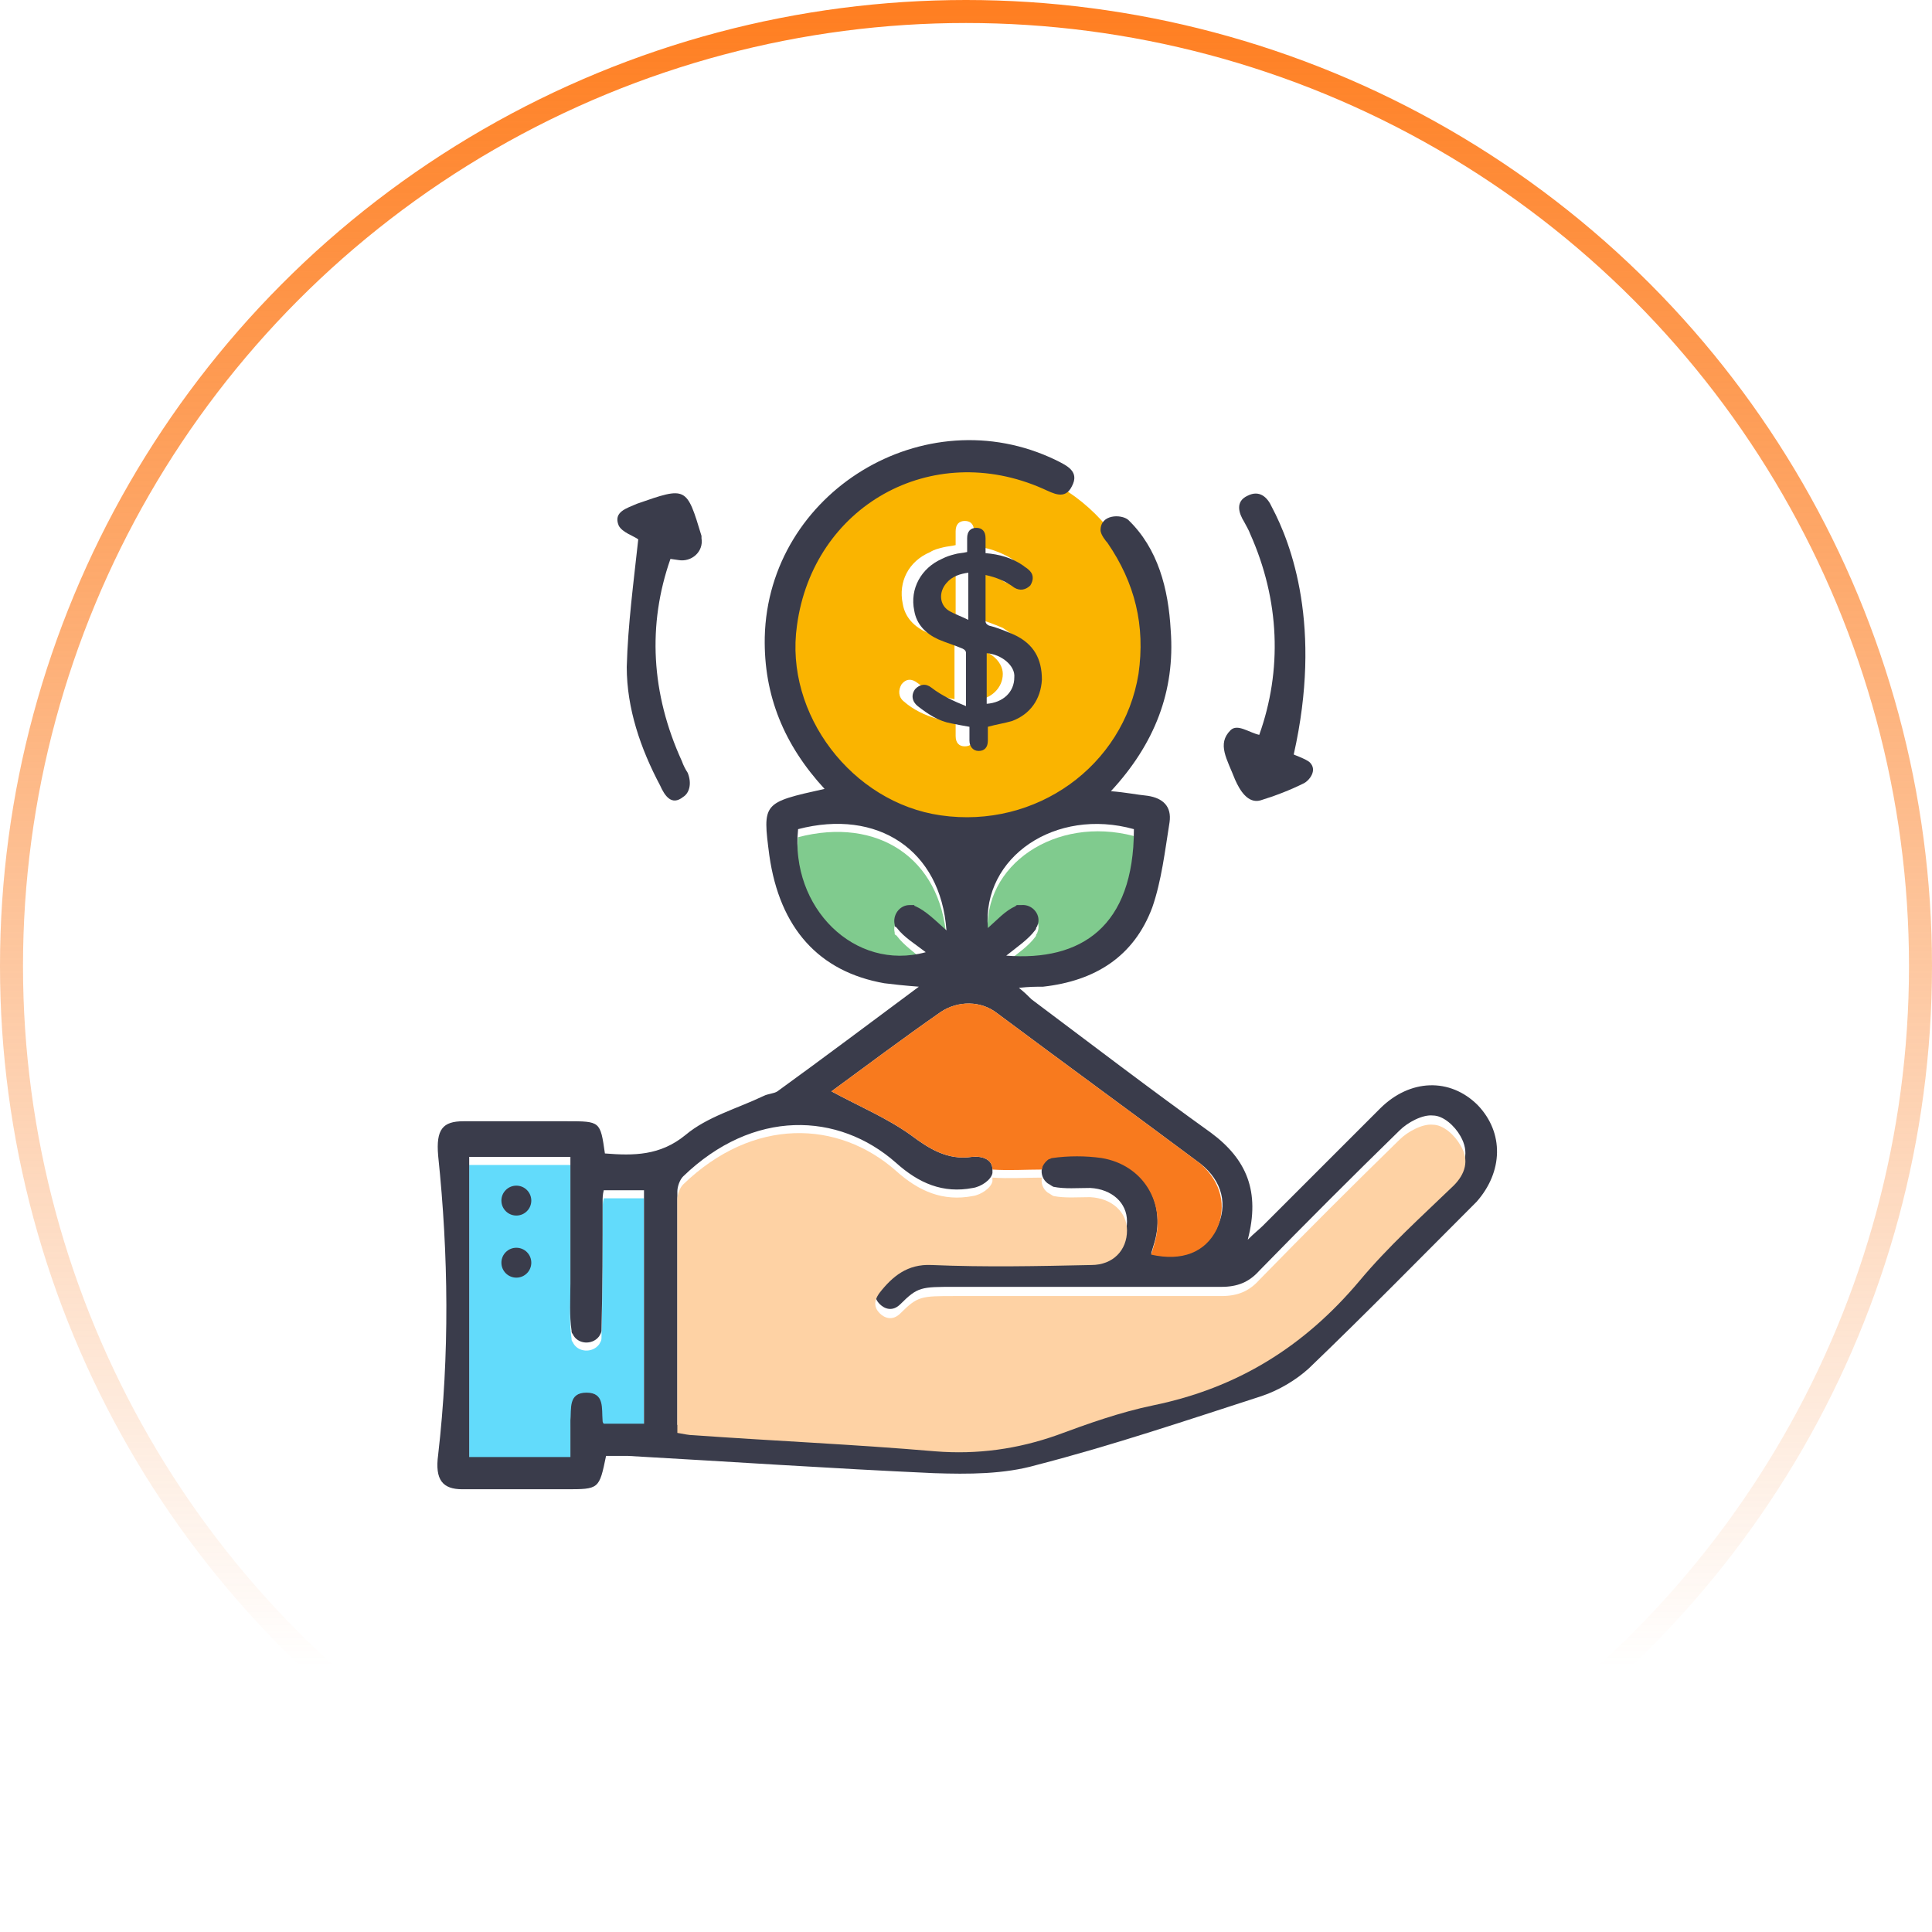 <?xml version="1.0" encoding="UTF-8"?>
<!-- Generator: Adobe Illustrator 24.3.0, SVG Export Plug-In . SVG Version: 6.00 Build 0)  -->
<svg xmlns="http://www.w3.org/2000/svg" xmlns:xlink="http://www.w3.org/1999/xlink" version="1.1" id="Layer_1" x="0px" y="0px" viewBox="0 0 168 168" style="enable-background:new 0 0 168 168;" xml:space="preserve">
<style type="text/css">
	.st0{fill:none;stroke:url(#SVGID_1_);stroke-width:2;}
	.st1{fill:#62DBFB;}
	.st2{fill:#FAB400;}
	.st3{fill:#80CB8E;}
	.st4{fill:#3A3C4B;}
	.st5{fill:#FED2A4;}
	.st6{fill:#F87A1E;}
</style>
<linearGradient id="SVGID_1_" gradientUnits="userSpaceOnUse" x1="84" y1="598" x2="84" y2="766" gradientTransform="matrix(1 0 0 1 0 -598)">
	<stop offset="0" style="stop-color:#FF7E20"></stop>
	<stop offset="0.863" style="stop-color:#F87A1E;stop-opacity:0"></stop>
</linearGradient>
<circle class="st0" cx="84" cy="84" r="83"></circle>
<g>
	<path class="st1" d="M56,104.2v20.3h-3.5c-0.1-0.1-0.1-0.2-0.1-0.3c-0.1-1,0.2-2.4-1.4-2.4c-1.6,0-1.3,1.4-1.4,2.4c0,1,0,2,0,3.2   h-8.8v-26.1h8.8c0,3.7,0,7.3,0,11c0,1.4-0.1,2.8,0.1,4.1c0,0.1,0,0.2,0.1,0.3c0.4,0.9,1.7,1,2.3,0.2c0.1-0.2,0.2-0.3,0.2-0.5   c0.1-3.7,0.1-7.4,0.1-11.2c0-0.3,0-0.6,0.1-1H56z"></path>
	<path class="st2" d="M83.1,49.5v4.1c-0.6-0.3-1.2-0.5-1.7-0.8c-0.8-0.5-0.9-1.6-0.2-2.4C81.7,49.8,82.4,49.6,83.1,49.5z"></path>
	<path class="st2" d="M87.2,58.6c0,1.2-1,2.2-2.4,2.3v-4.4C86,56.5,87.2,57.5,87.2,58.6z"></path>
	<path class="st2" d="M84,40.1c-8.8,0-15.9,7.1-15.9,15.9S75.3,71.8,84,71.8s15.9-7.1,15.9-15.9S92.8,40.1,84,40.1z M89.4,58.7   c-0.1,1.7-1,3-2.6,3.6c-0.6,0.2-1.3,0.4-2.1,0.5c0,0.3,0,0.7,0,1.2c0,0.6-0.3,0.9-0.8,0.9c-0.5,0-0.8-0.3-0.8-0.9   c0-0.4,0-0.8,0-1.2c-0.5-0.1-1.1-0.2-1.6-0.3c-1.1-0.3-2.1-0.8-2.9-1.5c-0.5-0.4-0.5-1-0.2-1.5c0.4-0.5,0.9-0.5,1.4-0.1   c0.9,0.7,2,1.2,3.2,1.4v-1.4c0-1.1,0-2.1,0-3.2c0-0.3-0.1-0.4-0.3-0.4c-0.7-0.2-1.5-0.5-2.1-0.8c-1.1-0.5-1.9-1.3-2.1-2.5   c-0.4-1.9,0.5-3.7,2.4-4.5c0.3-0.2,0.7-0.3,1.1-0.4c0.4-0.1,0.7-0.1,1.1-0.2c0-0.4,0-0.8,0-1.2c0-0.6,0.3-0.9,0.8-0.9   c0.5,0,0.8,0.3,0.8,0.9c0,0.4,0,0.9,0,1.3c1.2,0.1,2.3,0.5,3.3,1.1c0.1,0.1,0.3,0.2,0.4,0.3c0.4,0.4,0.5,0.9,0.2,1.4   c-0.3,0.4-0.9,0.6-1.4,0.2c-0.7-0.5-1.5-0.9-2.5-1.1c0,0.1,0,0.2,0,0.3c0,1.2,0,2.5,0,3.7c0,0.2,0.1,0.3,0.3,0.4   c0.7,0.2,1.5,0.5,2.2,0.8C88.8,55.6,89.5,56.9,89.4,58.7z"></path>
	<path class="st3" d="M80.4,83.6c-6.1,1.6-11.6-4-11-10.8c6.9-1.8,12.4,1.8,12.9,8.8c-1-0.9-1.8-1.7-2.7-2.1c0,0-0.1,0-0.1-0.1   c0,0-0.1,0-0.1,0h0c-0.1,0-0.1,0-0.2,0c0,0-0.1,0-0.1,0c-0.9,0-1.5,0.9-1.3,1.7c0,0,0,0.1,0,0.1c0,0,0,0,0,0c0,0,0,0,0,0   c0,0,0,0.1,0.1,0.1c0,0,0.1,0.1,0.1,0.1C78.6,82.2,79.5,82.8,80.4,83.6z"></path>
	<path class="st3" d="M98.6,72.7c0,8.5-4.6,11.5-11.1,11c1-0.8,1.9-1.4,2.5-2.2c0,0,0.1-0.1,0.1-0.2c0-0.1,0.1-0.1,0.1-0.2   c0.4-0.9-0.4-1.9-1.4-1.8c-0.1,0-0.1,0-0.2,0c0,0-0.1,0-0.1,0c-0.1,0-0.1,0-0.2,0.1c-0.9,0.4-1.6,1.2-2.4,1.9   C85.4,75.2,91.8,70.9,98.6,72.7z"></path>
	<path class="st4" d="M128.5,96.1c-2.4-2.4-5.9-2.3-8.5,0.3c-3.4,3.4-6.8,6.8-10.2,10.2c-0.3,0.3-0.7,0.6-1.3,1.2   c1.1-4.2-0.1-7-3.2-9.3c-5.3-3.8-10.4-7.7-15.6-11.6c-0.3-0.3-0.6-0.6-1.1-1c0.9-0.1,1.5-0.1,2.1-0.1c4.5-0.5,7.9-2.6,9.5-6.9   c0.8-2.3,1.1-4.9,1.5-7.4c0.2-1.4-0.6-2.1-1.9-2.3c-1-0.1-1.9-0.3-3.2-0.4c3.8-4.1,5.6-8.7,5.2-14c-0.2-3.6-1.1-7.1-3.7-9.6   c-0.6-0.5-2.4-0.5-2.4,0.9c0,0.4,0.5,1,0.6,1.1c2.4,3.5,3.3,7.2,2.7,11.4c-1.3,8-8.9,13.5-17.2,12.3c-7.7-1.1-13.6-8.8-12.5-16.5   c1.4-10.4,11.7-16.2,21.4-11.9c0.9,0.4,1.9,1,2.5-0.2c0.7-1.3-0.4-1.8-1.4-2.3c-11.4-5.5-25,2.8-25.3,15.4   c-0.1,5.1,1.7,9.4,5.2,13.2c-5.4,1.2-5.4,1.2-4.8,5.8c0.9,6.3,4.3,10.1,10,11.1c0.8,0.1,1.7,0.2,3,0.3c-4.3,3.2-8.3,6.2-12.3,9.1   c-0.3,0.2-0.8,0.2-1.2,0.4c-2.3,1.1-4.9,1.8-6.8,3.4c-2.2,1.8-4.5,1.8-7,1.6c-0.4-2.8-0.4-2.8-3.3-2.8c-3,0-6,0-9,0   c-1.8,0-2.4,0.7-2.2,3c0.9,8.6,1,17.3,0,26c-0.3,2.2,0.4,3,2.1,3c3,0,6,0,9,0c2.9,0,2.9,0,3.5-2.9c0.6,0,1.3,0,1.9,0   c8.9,0.5,17.7,1.1,26.6,1.5c3,0.1,6.1,0.1,8.9-0.7c6.6-1.7,13.1-3.9,19.6-6c1.5-0.5,3-1.4,4.1-2.4c4.9-4.7,9.7-9.6,14.6-14.5   C130.7,101.9,130.8,98.5,128.5,96.1z M98.6,72.1c0,8.5-4.6,11.5-11.1,11c1-0.8,1.9-1.4,2.5-2.2c0,0,0.1-0.1,0.1-0.2   c0-0.1,0.1-0.1,0.1-0.2c0.4-0.9-0.4-1.9-1.4-1.8c-0.1,0-0.1,0-0.2,0c0,0-0.1,0-0.1,0c-0.1,0-0.1,0-0.2,0.1   c-0.9,0.4-1.6,1.2-2.4,1.9C85.4,74.5,91.8,70.2,98.6,72.1z M69.4,72.1c6.9-1.8,12.4,1.8,12.9,8.8c-1-0.9-1.8-1.7-2.7-2.1   c0,0-0.1,0-0.1-0.1c0,0-0.1,0-0.1,0h0c-0.1,0-0.1,0-0.2,0c0,0-0.1,0-0.1,0c-0.9,0-1.5,0.9-1.3,1.7c0,0,0,0.1,0,0.1c0,0,0,0,0,0   c0,0,0,0,0,0c0,0,0,0.1,0.1,0.1c0,0,0.1,0.1,0.1,0.1c0.6,0.8,1.6,1.4,2.5,2.1C74.3,84.5,68.7,78.9,69.4,72.1z M56,123.8h-3.5   c-0.1-0.1-0.1-0.2-0.1-0.3c-0.1-1,0.2-2.4-1.4-2.4c-1.6,0-1.3,1.4-1.4,2.4c0,1,0,2,0,3.2h-8.8v-26.1h8.8c0,3.7,0,7.3,0,11   c0,1.4-0.1,2.8,0.1,4.1c0,0.1,0,0.2,0.1,0.3c0.4,0.9,1.7,1,2.3,0.2c0.1-0.2,0.2-0.3,0.2-0.5c0.1-3.7,0.1-7.4,0.1-11.2   c0-0.3,0-0.6,0.1-1H56V123.8z M126.4,102.4c-2.8,2.7-5.7,5.3-8.2,8.3c-4.8,5.7-10.6,9.3-17.9,10.8c-2.9,0.6-5.7,1.6-8.4,2.6   c-3.4,1.2-6.9,1.7-10.6,1.4c-7-0.6-14-0.9-21-1.4c-0.4,0-0.8-0.1-1.4-0.2c0-6.9,0-13.6,0-20.3c0-0.4,0.2-1,0.5-1.3   c6.1-5.9,13.5-5.6,18.5-1.2c2,1.8,4.1,2.7,6.7,2.2c0.7-0.1,1.6-0.7,1.7-1.3c0-0.1,0-0.2,0-0.3c0-0.9-0.9-1.2-1.8-1.1   c-2.1,0.3-3.7-0.7-5.3-1.9c-2.1-1.5-4.5-2.5-6.9-3.8c3-2.2,6.2-4.6,9.5-6.9c1.5-1,3.5-1,4.9,0.1c5.9,4.4,11.8,8.7,17.7,13.1   c1.9,1.5,2.4,3.6,1.4,5.6c-1,2-3,2.8-5.7,2.2c0.1-0.3,0.2-0.7,0.3-1c1-3.5-1-6.8-4.6-7.4c-1.4-0.2-2.9-0.2-4.3,0   c-0.1,0-0.2,0.1-0.3,0.1c-0.3,0.2-0.6,0.6-0.6,0.9c-0.1,0.5,0.1,1,0.5,1.3c0.2,0.1,0.3,0.2,0.5,0.3c1,0.2,2.1,0.1,3.2,0.1   c1.9,0.1,3.2,1.3,3.2,2.9c0,1.7-1.2,3-3.1,3c-4.6,0.1-9.2,0.2-13.9,0c-2.1-0.1-3.4,1-4.5,2.4c-0.3,0.4-0.7,1.1,0,1.8   c0.4,0.4,1.1,0.7,1.8,0c1.5-1.5,1.8-1.5,4.7-1.5c7.7,0,15.5,0,23.2,0c1.4,0,2.4-0.4,3.3-1.4c4-4.1,8.1-8.2,12.2-12.2   c0.7-0.7,2-1.4,2.9-1.3c0.9,0,1.9,0.9,2.4,1.8C127.8,100.2,127.4,101.4,126.4,102.4z"></path>
	<path d="M77.8,80.5C77.8,80.5,77.8,80.5,77.8,80.5C77.7,80.5,77.7,80.5,77.8,80.5C77.7,80.5,77.8,80.5,77.8,80.5z"></path>
	<path class="st4" d="M112.5,65.6c-0.1,0,1.1,0.4,1.4,0.7c0.7,0.7-0.1,1.6-0.5,1.8c-1.2,0.6-2.5,1.1-3.8,1.5   c-1.1,0.3-1.8-0.9-2.2-1.8c-0.7-1.8-1.6-3.1-0.4-4.3c0.6-0.6,1.6,0.2,2.5,0.4c2-5.6,1.8-11.7-0.8-17.5c-0.1-0.3-0.3-0.6-0.5-1   c-0.5-0.8-0.8-1.8,0.3-2.3c1-0.5,1.7,0.1,2.1,1C112.3,47.3,115,54.5,112.5,65.6z"></path>
	<path class="st4" d="M55.5,46.9c-0.4-0.3-1.4-0.6-1.7-1.2c-0.5-1.2,0.7-1.5,1.6-1.9c4.3-1.5,4.3-1.5,5.6,2.8c0,0.1,0,0.1,0,0.2   c0.2,1.2-0.9,2.1-2,1.9l-0.7-0.1c-2,5.7-1.7,11.7,1,17.6c0.1,0.3,0.3,0.7,0.5,1c0.4,1,0.1,1.8-0.4,2.1c-1,0.8-1.6-0.1-2-1   c-1.7-3.2-2.9-6.7-2.9-10.3C54.6,54.3,55.1,50.6,55.5,46.9z"></path>
	<path class="st5" d="M126.4,103.1c-2.8,2.7-5.7,5.3-8.2,8.3c-4.8,5.7-10.6,9.3-17.9,10.8c-2.9,0.6-5.7,1.6-8.4,2.6   c-3.4,1.2-6.9,1.7-10.6,1.4c-7-0.6-14-0.9-21-1.4c-0.4,0-0.8-0.1-1.4-0.2c0-6.9,0-13.6,0-20.3c0-0.4,0.2-1,0.5-1.3   c6.1-5.9,13.5-5.6,18.5-1.2c2,1.8,4.1,2.7,6.7,2.2c0.7-0.1,1.6-0.7,1.7-1.3c0-0.1,0-0.2,0-0.3c1.4,0.1,2.9,0,4.3,0   c-0.1,0.5,0.1,1,0.5,1.3c0.2,0.1,0.3,0.2,0.5,0.3c1,0.2,2.1,0.1,3.2,0.1c1.9,0.1,3.2,1.3,3.2,2.9c0,1.7-1.2,3-3.1,3   c-4.6,0.1-9.2,0.2-13.9,0c-2.1-0.1-3.4,1-4.5,2.4c-0.3,0.4-0.7,1.1,0,1.8c0.4,0.4,1.1,0.7,1.8,0c1.5-1.5,1.8-1.5,4.7-1.5   c7.7,0,15.5,0,23.2,0c1.4,0,2.4-0.4,3.3-1.4c4-4.1,8.1-8.2,12.2-12.2c0.7-0.7,2-1.4,2.9-1.3c0.9,0,1.9,0.9,2.4,1.8   C127.8,100.9,127.4,102.1,126.4,103.1z"></path>
	<path class="st4" d="M88.2,55.2c-0.7-0.3-1.4-0.6-2.2-0.8c-0.2-0.1-0.3-0.2-0.3-0.4c0-1.2,0-2.5,0-3.7c0-0.1,0-0.2,0-0.3   c0.9,0.2,1.7,0.5,2.5,1.1c0.5,0.3,1,0.2,1.4-0.2c0.3-0.5,0.3-1-0.2-1.4c-0.1-0.1-0.3-0.2-0.4-0.3c-1-0.7-2.1-1-3.3-1.1   c0-0.4,0-0.9,0-1.3c0-0.6-0.3-0.9-0.8-0.9c-0.5,0-0.8,0.3-0.8,0.9c0,0.4,0,0.8,0,1.2c-0.4,0.1-0.8,0.1-1.1,0.2   c-0.4,0.1-0.7,0.2-1.1,0.4c-1.8,0.8-2.8,2.6-2.4,4.5c0.2,1.2,1,2,2.1,2.5c0.7,0.3,1.4,0.5,2.1,0.8c0.2,0.1,0.3,0.2,0.3,0.4   c0,1.1,0,2.1,0,3.2v1.4C83,61,81.9,60.5,81,59.8c-0.5-0.4-1-0.3-1.4,0.1c-0.4,0.5-0.3,1.1,0.2,1.5c0.9,0.7,1.8,1.3,2.9,1.5   c0.5,0.1,1,0.2,1.6,0.3c0,0.4,0,0.8,0,1.2c0,0.5,0.3,0.9,0.8,0.9c0.5,0,0.8-0.3,0.8-0.9c0-0.4,0-0.8,0-1.2c0.7-0.2,1.4-0.3,2.1-0.5   c1.6-0.6,2.5-1.9,2.6-3.6C90.6,57.3,89.9,56,88.2,55.2z M84.2,53.9c-0.6-0.3-1.2-0.5-1.7-0.8c-0.8-0.5-0.9-1.6-0.2-2.4   c0.5-0.6,1.2-0.8,1.9-0.9V53.9z M85.8,61.2v-4.4c1.3,0.1,2.5,1.1,2.4,2.1C88.2,60.2,87.2,61.1,85.8,61.2z"></path>
	<circle cx="82.4" cy="93.2" r="1.3"></circle>
	<circle class="st4" cx="44.9" cy="104.4" r="1.3"></circle>
	<circle class="st4" cx="44.9" cy="109.8" r="1.3"></circle>
	<circle cx="88.5" cy="96.8" r="1.3"></circle>
	<path class="st6" d="M105.8,106.9c-1,2-3,2.8-5.7,2.2c0.1-0.3,0.2-0.7,0.3-1c1-3.5-1-6.8-4.6-7.4c-1.4-0.2-2.9-0.2-4.3,0   c-0.1,0-0.2,0.1-0.3,0.1c-0.3,0.2-0.6,0.6-0.6,0.9c-1.4,0-2.9,0.1-4.3,0c0-0.9-0.9-1.2-1.8-1.1c-2.1,0.3-3.7-0.7-5.3-1.9   c-2.1-1.5-4.5-2.5-6.9-3.8c3-2.2,6.2-4.6,9.5-6.9c1.5-1,3.5-1,4.9,0.1c5.9,4.4,11.8,8.7,17.7,13.1   C106.2,102.8,106.7,104.9,105.8,106.9z"></path>
</g>
</svg>
